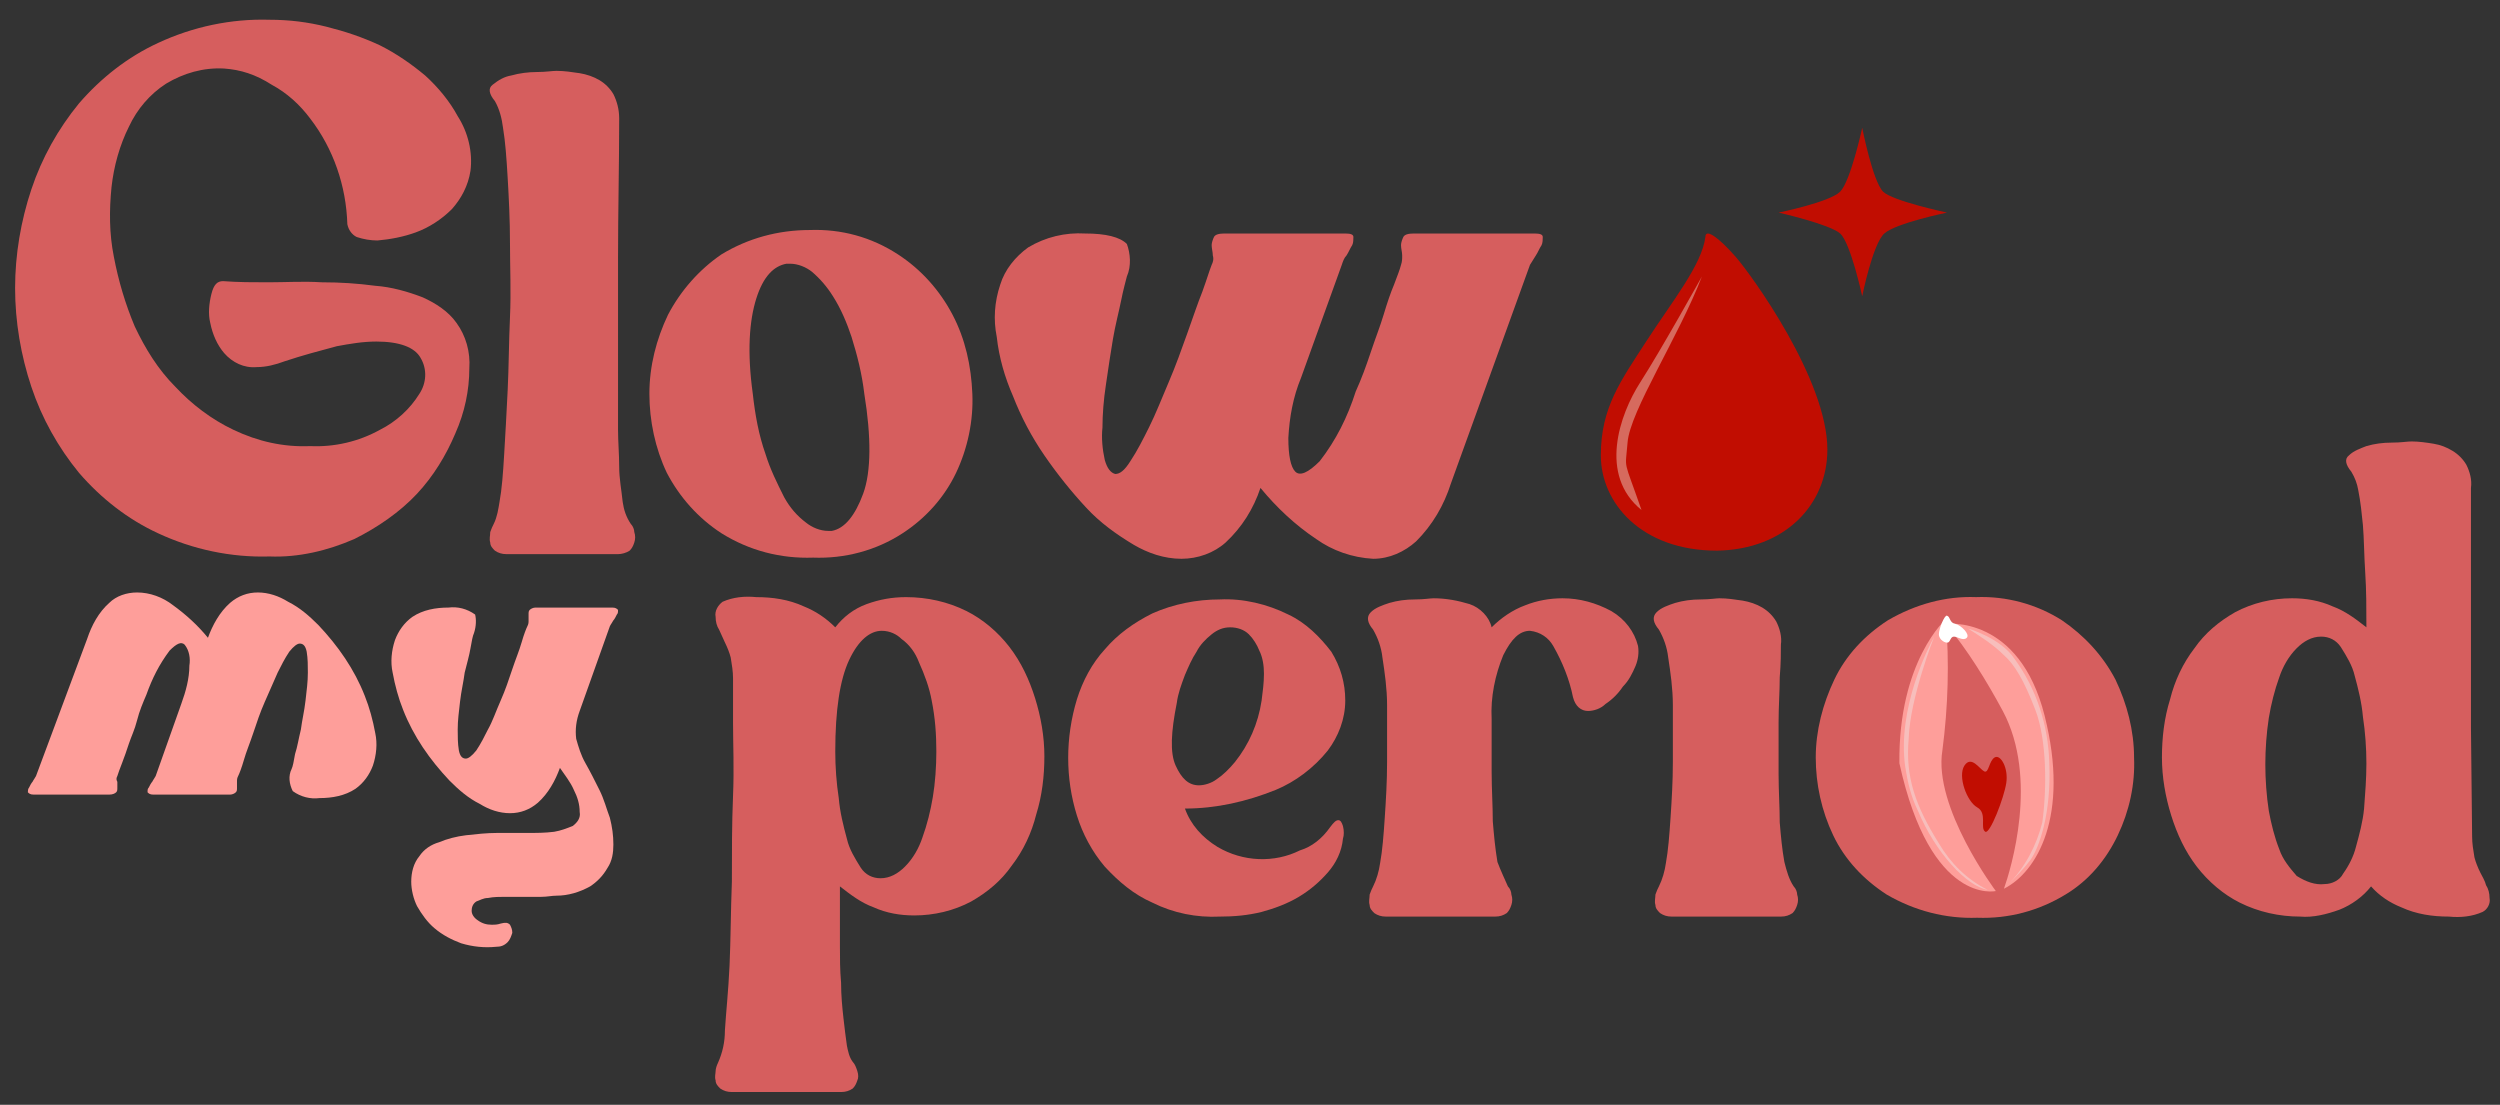 <svg xmlns="http://www.w3.org/2000/svg" xmlns:xlink="http://www.w3.org/1999/xlink" id="Calque_1" x="0px" y="0px" viewBox="0 0 215.2 95.1" style="enable-background:new 0 0 215.2 95.1;" xml:space="preserve"><rect x="0" y="0" width="215.2" height="95.1" fill="#333333" stroke="none"/><style type="text/css">	.st0{fill:#D65E5E;}	.st1{fill:#FE9E9A;}	.st2{fill:#C10D01;}	.st3{fill:#FFFFFF;}	.st4{fill:#D66A5E;}	.st5{fill:#F7BEBC;}</style><g>	<path id="Trac&#xE9;_879_00000049943663450518209450000000269778154716069814_" class="st0" d="M179.1,65c0,7.2-3.9,13-8.8,13  s-8.8-5.8-8.8-13s3.9-13,8.8-13S179.1,57.8,179.1,65"></path>	<path id="Trac&#xE9;_880_00000171692659592011945440000012015055448436809353_" class="st0" d="M24.5,31.1c-0.8,0.3-1.6,0.5-2.4,0.5  c-1.1,0.1-2.1-0.4-2.8-1.2c-0.6-0.7-1-1.6-1.2-2.6c-0.2-0.8-0.1-1.7,0.1-2.5c0.2-0.8,0.5-1.1,1-1.1c1.3,0.1,2.6,0.1,3.9,0.1  c1.5,0,3-0.1,4.6,0c1.6,0,3.1,0.1,4.6,0.3c1.4,0.1,2.8,0.5,4.1,1c1.1,0.5,2.2,1.2,2.9,2.2c0.8,1.1,1.2,2.5,1.1,3.9  c0,1.9-0.4,3.8-1.2,5.6c-0.8,1.9-1.9,3.7-3.3,5.2c-1.5,1.6-3.4,2.9-5.4,3.9c-2.3,1-4.8,1.6-7.3,1.5c-3.3,0.1-6.6-0.6-9.6-2  c-2.6-1.2-4.9-3-6.8-5.2c-1.8-2.2-3.2-4.7-4.1-7.4c-0.9-2.7-1.4-5.6-1.4-8.5c0-2.9,0.5-5.8,1.4-8.5c0.9-2.7,2.3-5.2,4.1-7.4  c1.9-2.2,4.2-4,6.8-5.2c3-1.4,6.3-2.1,9.6-2c1.7,0,3.3,0.2,4.9,0.6c1.6,0.4,3.1,0.9,4.6,1.6c1.4,0.7,2.7,1.6,3.9,2.6  c1.1,1,2.1,2.2,2.8,3.5c0.9,1.4,1.3,3.1,1.1,4.7c-0.2,1.3-0.8,2.4-1.6,3.3c-0.9,0.9-2,1.6-3.1,2c-1.1,0.4-2.2,0.6-3.3,0.7  c-0.6,0-1.2-0.1-1.8-0.3c-0.4-0.2-0.7-0.6-0.8-1.1c-0.1-3.3-1.2-6.5-3.2-9.1c-0.9-1.2-2-2.2-3.3-2.9C22,6.4,20.7,6,19.3,5.9  c-1.8-0.1-3.5,0.4-5,1.3c-1.4,0.9-2.5,2.2-3.2,3.7c-0.8,1.6-1.3,3.4-1.5,5.2c-0.2,2-0.2,4,0.2,6c0.4,2.1,1,4.1,1.8,6  c0.9,1.9,2,3.7,3.5,5.2c1.4,1.5,3.1,2.8,5,3.7c2.1,1,4.3,1.5,6.6,1.4c2.1,0.1,4.2-0.4,6-1.4c1.4-0.7,2.6-1.8,3.4-3.1  c0.6-0.9,0.7-2.1,0.1-3.1c-0.5-0.9-1.8-1.4-3.8-1.4c-1.2,0-2.3,0.2-3.4,0.4C27.5,30.2,26,30.6,24.5,31.1L24.5,31.1z"></path>	<path id="Trac&#xE9;_881_00000103224078750192203790000007176526198584704911_" class="st0" d="M53.2,34.5c0,0.6,0,1.4,0,2.5  c0,1,0.1,2.1,0.1,3.2c0,1,0.2,2,0.3,3c0.1,0.7,0.3,1.3,0.7,1.9c0.2,0.2,0.3,0.5,0.3,0.7c0.1,0.3,0.1,0.6,0,0.9  c-0.1,0.3-0.2,0.5-0.4,0.7c-0.3,0.2-0.7,0.3-1,0.3h-9.6c-0.4,0-0.7-0.1-1-0.3c-0.2-0.2-0.4-0.4-0.4-0.7c-0.1-0.3,0-0.6,0-0.9  c0.1-0.3,0.2-0.5,0.3-0.7c0.3-0.6,0.4-1.3,0.5-1.9c0.2-1.1,0.3-2.4,0.4-4.1c0.1-1.6,0.2-3.5,0.3-5.5c0.1-2,0.1-4.1,0.2-6.3  s0-4.3,0-6.3c0-2.1-0.1-4-0.2-5.7s-0.2-3.1-0.4-4.3c-0.1-0.8-0.3-1.6-0.7-2.3c-0.5-0.6-0.6-1.1-0.2-1.4c0.5-0.4,1-0.7,1.6-0.8  c0.7-0.2,1.5-0.3,2.2-0.3c0.8,0,1.3-0.1,1.7-0.1c0.7,0,1.3,0.1,2,0.2c0.6,0.1,1.2,0.3,1.7,0.6c0.5,0.3,0.9,0.7,1.2,1.2  c0.3,0.6,0.5,1.3,0.5,2.1c0,4-0.1,8-0.1,12.1V34.5z"></path>	<path id="Trac&#xE9;_882_00000006670240958608296300000011711445239881628059_" class="st0" d="M69.7,19.8c2.7-0.1,5.3,0.6,7.6,2.1  c2,1.3,3.6,3.1,4.7,5.2c1.1,2.1,1.6,4.4,1.7,6.8c0.1,2.3-0.4,4.7-1.4,6.8c-1,2.1-2.6,3.9-4.6,5.2c-2.3,1.5-5,2.2-7.7,2.1  c-2.8,0.1-5.5-0.6-7.9-2.1c-2-1.3-3.6-3.1-4.7-5.2c-1-2.1-1.5-4.5-1.5-6.8c0-2.4,0.6-4.7,1.6-6.8c1.1-2.1,2.7-3.9,4.6-5.2  C64.4,20.5,67,19.8,69.7,19.8 M74.4,33.9c-0.2-1.7-0.6-3.3-1.1-4.9c-0.4-1.2-0.9-2.4-1.6-3.5c-0.5-0.8-1.1-1.5-1.8-2.1  c-0.5-0.4-1.2-0.7-1.9-0.7h-0.3c-1.1,0.2-2,1.1-2.6,3s-0.8,4.6-0.3,8.2c0.2,1.8,0.5,3.5,1.1,5.2c0.4,1.3,1,2.5,1.6,3.7  c0.5,0.9,1.1,1.6,1.9,2.2c0.5,0.4,1.2,0.7,1.9,0.7h0.3c1.1-0.2,2-1.3,2.7-3.2S75,37.6,74.4,33.9"></path>	<path id="Trac&#xE9;_883_00000026847486074686328900000007228386989608584837_" class="st0" d="M97,23.8c-0.1,0.4-0.3,1.1-0.5,2.1  c-0.2,1-0.5,2.1-0.7,3.3c-0.2,1.2-0.4,2.5-0.6,3.9c-0.2,1.3-0.3,2.6-0.3,3.7c-0.1,0.9,0,1.9,0.2,2.8c0.2,0.7,0.5,1.1,0.9,1.2  c0.4,0,0.8-0.3,1.3-1.1c0.6-0.9,1.1-1.9,1.6-2.9c0.6-1.2,1.1-2.5,1.7-3.9c0.6-1.4,1.1-2.8,1.6-4.2c0.5-1.4,0.9-2.6,1.3-3.6  c0.4-1.1,0.6-1.8,0.8-2.3c0.1-0.2,0.2-0.5,0.1-0.8c0-0.3-0.1-0.6-0.1-0.9c0-0.2,0.1-0.5,0.2-0.7c0.1-0.2,0.4-0.3,0.9-0.3h10.4  c0.5,0,0.7,0.1,0.7,0.3c0,0.2,0,0.5-0.1,0.7c-0.2,0.3-0.3,0.6-0.5,0.9c-0.2,0.2-0.3,0.5-0.4,0.8l-3.5,9.7c-0.7,1.7-1,3.4-1.1,5.2  c0,1.5,0.2,2.5,0.6,2.9s1.1,0.1,2.1-0.9c1.4-1.8,2.4-3.8,3.1-6c0.5-1.1,0.9-2.2,1.3-3.4c0.4-1.2,0.8-2.2,1.1-3.2s0.6-1.9,0.9-2.6  c0.3-0.8,0.5-1.3,0.6-1.7c0.1-0.3,0.1-0.5,0.1-0.8c0-0.3-0.1-0.6-0.1-0.9c0-0.2,0.1-0.5,0.2-0.7c0.1-0.2,0.4-0.3,0.9-0.3h10.4  c0.5,0,0.7,0.1,0.7,0.3c0,0.2,0,0.5-0.1,0.7c-0.2,0.3-0.3,0.6-0.5,0.9c-0.2,0.3-0.3,0.5-0.5,0.8l-6.8,18.8c-0.6,1.9-1.6,3.6-3,5  c-1,0.9-2.3,1.5-3.7,1.5c-1.8-0.1-3.5-0.7-4.9-1.7c-1.8-1.2-3.4-2.7-4.8-4.4c-0.6,1.8-1.6,3.4-3,4.7c-1,0.9-2.4,1.4-3.8,1.4  c-1.5,0-2.9-0.5-4.1-1.2c-1.5-0.9-2.9-1.9-4.1-3.2c-1.3-1.4-2.5-2.9-3.6-4.5c-1.1-1.6-2-3.3-2.7-5.1c-0.7-1.6-1.2-3.3-1.4-5.1  c-0.3-1.5-0.2-3,0.3-4.5c0.4-1.3,1.3-2.4,2.4-3.2c1.5-0.9,3.2-1.3,4.9-1.2c1.8,0,3,0.3,3.6,0.9C97.3,21.8,97.4,22.9,97,23.8"></path>	<path id="Trac&#xE9;_884_00000171707789375882675040000001314960580599739014_" class="st1" d="M25.1,66.2c0.1-0.2,0.2-0.7,0.3-1.3  c0.2-0.6,0.3-1.3,0.5-2.1c0.1-0.8,0.3-1.6,0.4-2.5s0.2-1.6,0.2-2.4c0-0.6,0-1.2-0.1-1.8c-0.1-0.5-0.3-0.7-0.6-0.7  c-0.2,0-0.5,0.2-0.9,0.7c-0.4,0.6-0.7,1.2-1,1.8c-0.3,0.7-0.7,1.6-1.1,2.5c-0.4,0.9-0.7,1.8-1,2.7c-0.3,0.9-0.6,1.6-0.8,2.3  c-0.2,0.7-0.4,1.2-0.5,1.4c-0.1,0.2-0.1,0.3-0.1,0.5c0,0.2,0,0.4,0,0.5c0,0.2,0,0.3-0.1,0.4c-0.1,0.1-0.3,0.2-0.5,0.2h-6.6  c-0.3,0-0.4-0.1-0.5-0.2c0-0.2,0-0.3,0.1-0.4c0.1-0.2,0.2-0.4,0.3-0.5c0.1-0.2,0.2-0.3,0.3-0.5l2.2-6.2c0.4-1.1,0.7-2.2,0.7-3.3  c0.1-0.6,0-1.3-0.4-1.8c-0.3-0.3-0.7-0.1-1.3,0.5c-0.9,1.2-1.5,2.4-2,3.8c-0.3,0.7-0.6,1.4-0.8,2.2s-0.5,1.4-0.7,2  c-0.2,0.6-0.4,1.2-0.6,1.7c-0.2,0.5-0.3,0.8-0.4,1.1c-0.1,0.2-0.1,0.3,0,0.5c0,0.2,0,0.4,0,0.5c0,0.2,0,0.3-0.1,0.4  c-0.1,0.1-0.3,0.2-0.6,0.2H2.9c-0.3,0-0.4-0.1-0.5-0.2c0-0.1,0-0.3,0.1-0.4c0.1-0.2,0.2-0.4,0.3-0.5c0.1-0.2,0.2-0.3,0.3-0.5  L7.5,55c0.4-1.2,1-2.3,1.9-3.1c0.6-0.6,1.5-0.9,2.4-0.9c1.1,0,2.2,0.4,3.1,1.1c1.1,0.8,2.1,1.7,3,2.8c0.4-1.1,1-2.2,1.9-3  c0.7-0.6,1.5-0.9,2.4-0.9c0.9,0,1.8,0.3,2.6,0.8c1,0.5,1.8,1.2,2.6,2c1.7,1.8,3.1,3.8,4,6.1c0.4,1,0.7,2.1,0.9,3.2  c0.2,0.9,0.1,1.9-0.2,2.8c-0.3,0.8-0.8,1.5-1.5,2c-0.9,0.6-2,0.8-3.1,0.8c-0.8,0.1-1.6-0.1-2.3-0.6C24.9,67.5,24.8,66.8,25.1,66.2"></path>	<path id="Trac&#xE9;_885_00000085227498035519885190000001234364686255034799_" class="st1" d="M40.8,54.5c-0.1,0.2-0.2,0.7-0.3,1.3  s-0.3,1.3-0.5,2.1c-0.1,0.8-0.3,1.6-0.4,2.5s-0.2,1.6-0.2,2.4c0,0.6,0,1.2,0.1,1.8c0.1,0.5,0.3,0.7,0.6,0.7c0.2,0,0.5-0.2,0.9-0.7  c0.4-0.6,0.7-1.2,1-1.8c0.4-0.7,0.7-1.6,1.1-2.5s0.7-1.8,1-2.7c0.3-0.9,0.6-1.6,0.8-2.3c0.2-0.7,0.4-1.2,0.5-1.4  c0.1-0.2,0.1-0.3,0.1-0.5c0-0.2,0-0.4,0-0.5c0-0.2,0-0.3,0.1-0.4c0.1-0.1,0.3-0.2,0.5-0.2h6.6c0.3,0,0.4,0.1,0.5,0.2  c0,0.2,0,0.3-0.1,0.4c-0.1,0.2-0.2,0.4-0.3,0.5c-0.1,0.2-0.2,0.3-0.3,0.5l-2.6,7.3c-0.3,0.8-0.4,1.6-0.3,2.4  c0.2,0.7,0.4,1.4,0.8,2.1c0.4,0.7,0.8,1.5,1.2,2.3c0.4,0.8,0.6,1.6,0.9,2.4c0.2,0.8,0.3,1.5,0.3,2.3c0,0.7-0.1,1.4-0.5,2  c-0.4,0.7-0.9,1.2-1.5,1.6c-0.9,0.5-1.9,0.8-2.9,0.8c-0.4,0-0.8,0.1-1.3,0.1s-0.9,0-1.3,0h-1.8c-0.5,0-1,0-1.5,0.1  c-0.4,0-0.7,0.2-1,0.3c-0.3,0.2-0.4,0.5-0.4,0.8c0,0.3,0.2,0.6,0.5,0.8c0.4,0.3,0.8,0.4,1.2,0.4c0.3,0,0.5,0,0.8-0.1  c0.4-0.1,0.6-0.1,0.8,0.1c0.1,0.2,0.2,0.4,0.2,0.7c-0.1,0.3-0.2,0.6-0.4,0.8c-0.3,0.3-0.6,0.4-1,0.4c-1,0.1-2,0-3-0.3  c-0.8-0.3-1.6-0.7-2.3-1.3c-0.6-0.5-1.1-1.2-1.5-1.9c-0.3-0.6-0.5-1.4-0.5-2.1c0-0.8,0.2-1.6,0.7-2.2c0.4-0.6,1-1,1.7-1.2  c0.7-0.3,1.5-0.5,2.3-0.6c0.9-0.1,1.8-0.2,2.7-0.2c0.9,0,1.8,0,2.6,0c0.8,0,1.5,0,2.3-0.1c0.6-0.1,1.1-0.3,1.6-0.5  c0.4-0.3,0.7-0.7,0.6-1.2c0-0.7-0.2-1.3-0.5-1.9c-0.3-0.7-0.8-1.3-1.2-1.9c-0.4,1.1-1,2.2-1.9,3c-0.7,0.6-1.5,0.9-2.4,0.9  c-0.9,0-1.8-0.3-2.6-0.8c-1-0.5-1.8-1.2-2.6-2c-1.7-1.8-3.1-3.8-4-6.1c-0.4-1-0.7-2.1-0.9-3.2c-0.2-0.9-0.1-1.9,0.2-2.8  c0.3-0.8,0.8-1.5,1.5-2c0.9-0.6,2-0.8,3.1-0.8c0.8-0.1,1.6,0.1,2.3,0.6C41,53.3,41,53.9,40.8,54.5"></path>	<path id="Trac&#xE9;_886_00000114041307051959154410000001144975958744254367_" class="st0" d="M61.8,91.5c0.4-0.9,0.6-1.8,0.6-2.8  c0.1-1.6,0.3-3.4,0.4-5.6c0.1-2.2,0.1-4.6,0.2-7.2c0-2.6,0-5,0.1-7.4s0-4.4,0-6.3c0-1.8,0-3.1,0-3.8c0-0.6-0.1-1.2-0.2-1.8  c-0.1-0.4-0.3-0.9-0.5-1.3l-0.5-1.1c-0.2-0.3-0.3-0.7-0.3-1.1c-0.1-0.5,0.2-1,0.6-1.3c0.9-0.4,1.9-0.5,2.9-0.4  c1.4,0,2.8,0.2,4.1,0.8c1,0.4,1.9,1,2.7,1.8c0.7-0.9,1.6-1.6,2.7-2c1.1-0.4,2.2-0.6,3.4-0.6c1.8,0,3.6,0.4,5.2,1.2  c1.4,0.7,2.7,1.8,3.7,3.1c1,1.3,1.7,2.8,2.2,4.4c0.5,1.6,0.8,3.3,0.8,5c0,1.7-0.2,3.4-0.7,5c-0.4,1.6-1.1,3.1-2.1,4.4  c-0.9,1.3-2.1,2.3-3.5,3.1c-1.5,0.8-3.2,1.2-4.9,1.2c-1.2,0-2.4-0.2-3.5-0.7c-1.1-0.4-2-1.1-2.9-1.8v2.2c0,0.9,0,1.9,0,2.9  c0,1,0,2.1,0.1,3.2c0,1.1,0.1,2.1,0.2,3c0.1,0.9,0.2,1.7,0.3,2.4c0.1,0.5,0.2,1,0.5,1.4c0.2,0.2,0.3,0.5,0.4,0.8  c0.1,0.3,0.1,0.6,0,0.8c-0.1,0.3-0.2,0.5-0.4,0.7c-0.3,0.2-0.6,0.3-1,0.3h-9.4c-0.4,0-0.7-0.1-1-0.3c-0.2-0.2-0.4-0.4-0.4-0.7  c-0.1-0.3,0-0.6,0-0.8C61.6,92,61.7,91.7,61.8,91.5 M80.6,64.7c0-1.5-0.1-2.9-0.4-4.4c-0.2-1.1-0.6-2.2-1.1-3.3  c-0.3-0.8-0.8-1.5-1.5-2c-0.4-0.4-1-0.7-1.7-0.7c-1,0-2,0.8-2.8,2.5c-0.8,1.7-1.2,4.3-1.2,7.9c0,1.3,0.1,2.7,0.3,4  c0.1,1.2,0.4,2.4,0.7,3.5c0.2,0.9,0.7,1.7,1.2,2.5c0.4,0.6,1,0.9,1.7,0.9c0.8,0,1.5-0.4,2.1-1c0.7-0.7,1.2-1.6,1.5-2.5  c0.4-1.1,0.7-2.3,0.9-3.5C80.5,67.4,80.6,66,80.6,64.7"></path>	<path id="Trac&#xE9;_887_00000151508905084500151340000000601336179282034308_" class="st0" d="M114.5,71.2c0.3-0.4,0.5-0.6,0.7-0.6  c0.2,0,0.3,0.2,0.4,0.5c0.1,0.4,0.1,0.8,0,1.1c-0.1,1.1-0.6,2.1-1.3,2.9c-0.7,0.8-1.5,1.5-2.5,2.1c-1,0.6-2.1,1-3.2,1.3  c-1.2,0.3-2.4,0.4-3.6,0.4c-2,0.1-4-0.3-5.8-1.2c-1.6-0.7-2.9-1.8-4.1-3.1c-1.1-1.3-1.9-2.8-2.4-4.4c-1-3.2-1-6.7,0-10  c0.5-1.6,1.3-3.1,2.4-4.3c1.1-1.3,2.5-2.3,4.1-3.1c1.8-0.8,3.8-1.2,5.8-1.2c2-0.1,4.1,0.4,5.9,1.3c1.5,0.7,2.7,1.9,3.7,3.2  c0.8,1.3,1.2,2.7,1.2,4.2c0,1.6-0.6,3.1-1.5,4.3c-1.2,1.5-2.8,2.7-4.5,3.4c-2.5,1-5.1,1.6-7.8,1.6c0.5,1.4,1.5,2.5,2.8,3.3  c2.2,1.3,4.9,1.4,7.1,0.3C112.9,72.9,113.8,72.2,114.5,71.2 M101.3,60.5c-0.5,2.5-0.6,4.3-0.1,5.4c0.5,1.1,1.1,1.7,2,1.7  c0.5,0,1.1-0.2,1.5-0.5c0.6-0.4,1.1-0.9,1.6-1.5c1.2-1.5,2-3.3,2.3-5.3c0.1-0.8,0.2-1.5,0.2-2.3c0-0.7-0.1-1.4-0.4-2  c-0.2-0.5-0.5-1-0.9-1.4c-0.4-0.4-1-0.6-1.6-0.6c-0.6,0-1.1,0.2-1.6,0.6c-0.5,0.4-1,0.9-1.3,1.5c-0.4,0.6-0.7,1.3-1,2  C101.7,58.9,101.4,59.7,101.3,60.5"></path>	<path id="Trac&#xE9;_888_00000120551028195623366470000013682077267163475114_" class="st0" d="M129.8,76.3c0.2,0.2,0.3,0.5,0.3,0.7  c0.1,0.3,0.1,0.6,0,0.9c-0.1,0.3-0.2,0.5-0.4,0.7c-0.3,0.2-0.6,0.3-1,0.3h-9.4c-0.4,0-0.7-0.1-1-0.3c-0.2-0.2-0.4-0.4-0.4-0.7  c-0.1-0.3,0-0.6,0-0.9c0.1-0.3,0.2-0.5,0.3-0.7c0.3-0.6,0.5-1.3,0.6-2c0.2-1.1,0.3-2.4,0.4-3.9s0.2-3.1,0.2-4.8c0-1.7,0-3.4,0-4.9  c0-1.4-0.2-2.8-0.4-4.1c-0.1-0.9-0.4-1.7-0.8-2.4c-0.5-0.6-0.6-1.1-0.2-1.5c0.4-0.4,1-0.6,1.6-0.8c0.7-0.2,1.4-0.3,2.2-0.3  c0.8,0,1.3-0.1,1.6-0.1c1.1,0,2.1,0.2,3.1,0.5c0.9,0.3,1.7,1.1,1.9,2c0.8-0.8,1.8-1.5,2.9-1.9c1-0.4,2.1-0.6,3.2-0.6  c1.5,0,2.9,0.4,4.2,1.1c1.2,0.7,2,1.8,2.3,3c0.1,0.6,0,1.2-0.2,1.7c-0.3,0.7-0.6,1.3-1.1,1.8c-0.4,0.6-0.9,1.1-1.5,1.5  c-0.4,0.4-1,0.6-1.5,0.6c-0.6,0-1.1-0.4-1.3-1.2c-0.3-1.5-0.9-3-1.7-4.4c-0.4-0.7-1.1-1.2-2-1.3c-0.9,0-1.6,0.7-2.3,2.1  c-0.7,1.7-1.1,3.6-1,5.5c0,1.5,0,2.9,0,4.5c0,1.5,0.1,3,0.1,4.3c0.1,1.2,0.2,2.3,0.4,3.5C129.2,75,129.5,75.6,129.8,76.3"></path>	<path id="Trac&#xE9;_889_00000129904147168650090040000013464325120437951924_" class="st0" d="M154.4,76.3c0.2,0.2,0.3,0.5,0.3,0.7  c0.1,0.3,0.1,0.6,0,0.9c-0.1,0.3-0.2,0.5-0.4,0.7c-0.3,0.2-0.6,0.3-1,0.3h-9.4c-0.4,0-0.7-0.1-1-0.3c-0.2-0.2-0.4-0.4-0.4-0.7  c-0.1-0.3,0-0.6,0-0.9c0.1-0.3,0.2-0.5,0.3-0.7c0.3-0.6,0.5-1.3,0.6-2c0.2-1.1,0.3-2.4,0.4-3.9c0.1-1.5,0.2-3.1,0.2-4.8  c0-1.7,0-3.4,0-4.9c0-1.4-0.2-2.8-0.4-4.1c-0.1-0.9-0.4-1.7-0.8-2.4c-0.5-0.6-0.6-1.1-0.2-1.5c0.4-0.4,1-0.6,1.6-0.8  c0.7-0.2,1.4-0.3,2.2-0.3c0.8,0,1.3-0.1,1.6-0.1c0.7,0,1.3,0.1,2,0.2c0.6,0.1,1.2,0.3,1.7,0.6c0.5,0.3,0.9,0.7,1.2,1.2  c0.3,0.6,0.5,1.3,0.4,2c0,0.7,0,1.6-0.1,2.8c0,1.2-0.1,2.5-0.1,3.9c0,1.4,0,2.9,0,4.4s0.1,2.9,0.1,4.2c0.1,1.2,0.2,2.3,0.4,3.4  C153.8,75,154,75.7,154.4,76.3"></path>	<path id="Trac&#xE9;_890_00000159435817350245881410000015873204507581492149_" class="st0" d="M170.1,51.4c2.6-0.1,5.2,0.6,7.4,2  c1.9,1.3,3.5,3,4.6,5.1c1,2.1,1.6,4.4,1.6,6.7c0.1,2.3-0.4,4.6-1.4,6.7c-1,2.1-2.5,3.9-4.5,5.1c-2.3,1.4-4.9,2.1-7.6,2  c-2.7,0.1-5.4-0.6-7.8-2c-2-1.3-3.6-3-4.6-5.1c-1-2.1-1.5-4.4-1.5-6.7c0-2.3,0.6-4.6,1.6-6.7c1-2.1,2.6-3.8,4.6-5.1  C164.9,52,167.5,51.3,170.1,51.4 M174.8,65.1c-0.2-1.6-0.6-3.2-1.1-4.8c-0.4-1.2-0.9-2.4-1.6-3.5c-0.5-0.8-1.1-1.5-1.8-2.1  c-0.5-0.4-1.2-0.7-1.8-0.7h-0.3c-1.1,0.1-1.9,1.1-2.6,2.9c-0.7,1.8-0.8,4.5-0.3,8.1c0.2,1.7,0.5,3.4,1.1,5.1  c0.4,1.3,0.9,2.5,1.6,3.6c0.5,0.8,1.1,1.6,1.8,2.2c0.5,0.4,1.2,0.7,1.9,0.7h0.3c1.1-0.2,2-1.2,2.6-3.1  C175.2,71.6,175.3,68.8,174.8,65.1"></path>	<path id="Trac&#xE9;_891_00000094618637740210308970000007551473736840206756_" class="st0" d="M212.8,72c0,0.6,0.1,1.2,0.2,1.8  c0.1,0.4,0.3,0.9,0.5,1.3c0.2,0.4,0.4,0.7,0.5,1.1c0.2,0.3,0.3,0.7,0.3,1.1c0.1,0.5-0.2,1-0.6,1.2c-0.9,0.4-1.9,0.5-2.9,0.4  c-1.4,0-2.8-0.2-4.1-0.8c-1-0.4-1.9-1-2.6-1.8c-0.7,0.9-1.7,1.6-2.7,2c-1.1,0.4-2.3,0.7-3.4,0.6c-1.8,0-3.6-0.4-5.2-1.2  c-1.4-0.7-2.7-1.8-3.7-3.1c-1-1.3-1.7-2.8-2.2-4.4c-0.5-1.6-0.8-3.3-0.8-5c0-1.7,0.2-3.4,0.7-5c0.4-1.6,1.1-3.1,2.1-4.4  c0.9-1.3,2.1-2.3,3.5-3.1c1.5-0.8,3.2-1.2,4.9-1.2c1.2,0,2.4,0.2,3.5,0.7c1.1,0.4,2,1.1,2.9,1.8c0-1.6,0-3.2-0.1-4.7  s-0.1-2.9-0.2-4.1c-0.1-1-0.2-2-0.4-3c-0.1-0.6-0.3-1.1-0.6-1.6c-0.5-0.6-0.6-1.1-0.2-1.4c0.4-0.4,1-0.6,1.5-0.8  c0.7-0.2,1.4-0.3,2.2-0.3c0.8,0,1.3-0.1,1.7-0.1c0.6,0,1.3,0.1,1.9,0.2c0.6,0.1,1.1,0.3,1.6,0.6c0.5,0.3,0.9,0.7,1.2,1.2  c0.3,0.6,0.5,1.3,0.4,2V51c0,1.8,0,3.8,0,5.8s0,3.9,0,5.8L212.8,72L212.8,72z M200.1,76.1c0.6,0,1.3-0.3,1.6-0.9  c0.5-0.7,0.9-1.5,1.1-2.3c0.3-1.1,0.6-2.2,0.7-3.3c0.1-1.3,0.2-2.6,0.2-3.9c0-1.3-0.1-2.7-0.3-4c-0.1-1.2-0.4-2.4-0.7-3.5  c-0.2-0.9-0.7-1.7-1.2-2.5c-0.4-0.6-1-0.9-1.7-0.9c-0.8,0-1.5,0.4-2.1,1c-0.7,0.7-1.2,1.6-1.5,2.5c-0.4,1.1-0.7,2.3-0.9,3.5  c-0.2,1.3-0.3,2.7-0.3,4c0,1.3,0.1,2.7,0.3,4c0.2,1.1,0.5,2.3,0.9,3.3c0.3,0.9,0.9,1.6,1.5,2.3C198.5,75.9,199.3,76.2,200.1,76.1"></path>	<path id="Trac&#xE9;_892_00000173842477226668030120000009731716973606104732_" class="st2" d="M146.8,20.4c0-0.8,1.2,0.1,2.6,1.7  s7.9,10.6,7.9,16.6c0,4.7-3.6,8.6-9.5,8.7c-6.5,0-10-4.1-10-8.2c0-4.1,1.7-6.4,3.9-9.8S146.5,22.8,146.8,20.4"></path>	<path id="Trac&#xE9;_893_00000153676494105683791250000017039209135202105226_" class="st2" d="M160.3,11c0,0-1,4.6-1.9,5.5  c-0.9,0.9-5.3,1.8-5.3,1.8s4.4,1,5.3,1.8c0.9,0.8,1.9,5.4,1.9,5.4s0.9-4.5,1.9-5.4s5.4-1.8,5.4-1.8s-4.7-1-5.5-1.8  C161.2,15.6,160.3,11,160.3,11"></path>	<path id="Trac&#xE9;_894_00000052069112782188062750000016311907128734382758_" class="st2" d="M170.9,71.6c0.4,0.2,1.6-2.9,1.8-4.2  s-0.5-2.5-1-2.2c-0.5,0.3-0.5,1.4-0.9,1.2c-0.4-0.2-1.1-1.4-1.7-0.5s0.2,3.1,1.1,3.6S170.4,71.3,170.9,71.6"></path>	<path id="Trac&#xE9;_895_00000136391083903566054530000003819441884529553076_" class="st1" d="M167.5,53.3c0.3,3.7,0.2,7.5-0.3,11.3  c-0.8,4.9,4.6,12.1,4.6,12.1s-5.6,1.3-8.3-11C163.4,56.9,167.5,53.3,167.5,53.3"></path>	<path id="Trac&#xE9;_896_00000125581912184498646840000015504579919184185230_" class="st1" d="M167.5,53.7c0,0,6.3-0.8,8.5,7.9  s-0.7,13.5-3.5,14.9c0.6-1.7,3-9.5-0.1-15.3C171,58.6,169.4,56,167.5,53.7"></path>	<path id="Trac&#xE9;_897_00000120547223426229014990000012209543380013833395_" class="st3" d="M167.6,53c-0.2-0.1-0.7,1.1-0.7,1.6  s0.6,0.8,0.8,0.7s0.2-0.5,0.5-0.5s0.8,0.4,1.1,0.1s-0.5-1.1-1-1.2S167.9,53.1,167.6,53"></path>	<path id="Trac&#xE9;_898_00000164499738609253175460000002871489844447147164_" class="st4" d="M146.5,23.8c0,0-3.5,6.3-5.3,9.1  s-3.6,8,0.1,11c-1.6-4.6-1.4-3.3-1.2-5.8C140.3,35.4,144.5,29,146.5,23.8"></path>	<path id="Trac&#xE9;_899_00000052807538340752130420000000006894271670581378_" class="st5" d="M166.5,54.8  C166.5,54.8,166.5,54.9,166.5,54.8C166,55.7,163.3,61,164,66c0.2,1.3,0.5,2.6,1.1,3.8c1.5,3.6,4.2,6.5,6,6.8  c-1.8-0.9-3.2-2.3-4.2-4c-2-3.2-2.9-5.7-2.6-9C164.4,60.1,166.5,54.8,166.5,54.8"></path>	<path id="Trac&#xE9;_900_00000113315928917816324140000007253247306873659292_" class="st5" d="M169.4,54.1c0,0,2.8,0.8,4,2.6  c1.9,2.6,2.9,5.7,3,8.9c0.2,4.5-0.9,7.4-1.6,8.4c-0.6,0.8-1.3,1.5-2,2.2c1.5-1.5,2.5-3.4,3-5.4c0.4-2.9,0.4-7.1-0.6-9.7  s-1.8-3.9-2.7-4.7C171.6,55.5,170.5,54.8,169.4,54.1"></path></g></svg>